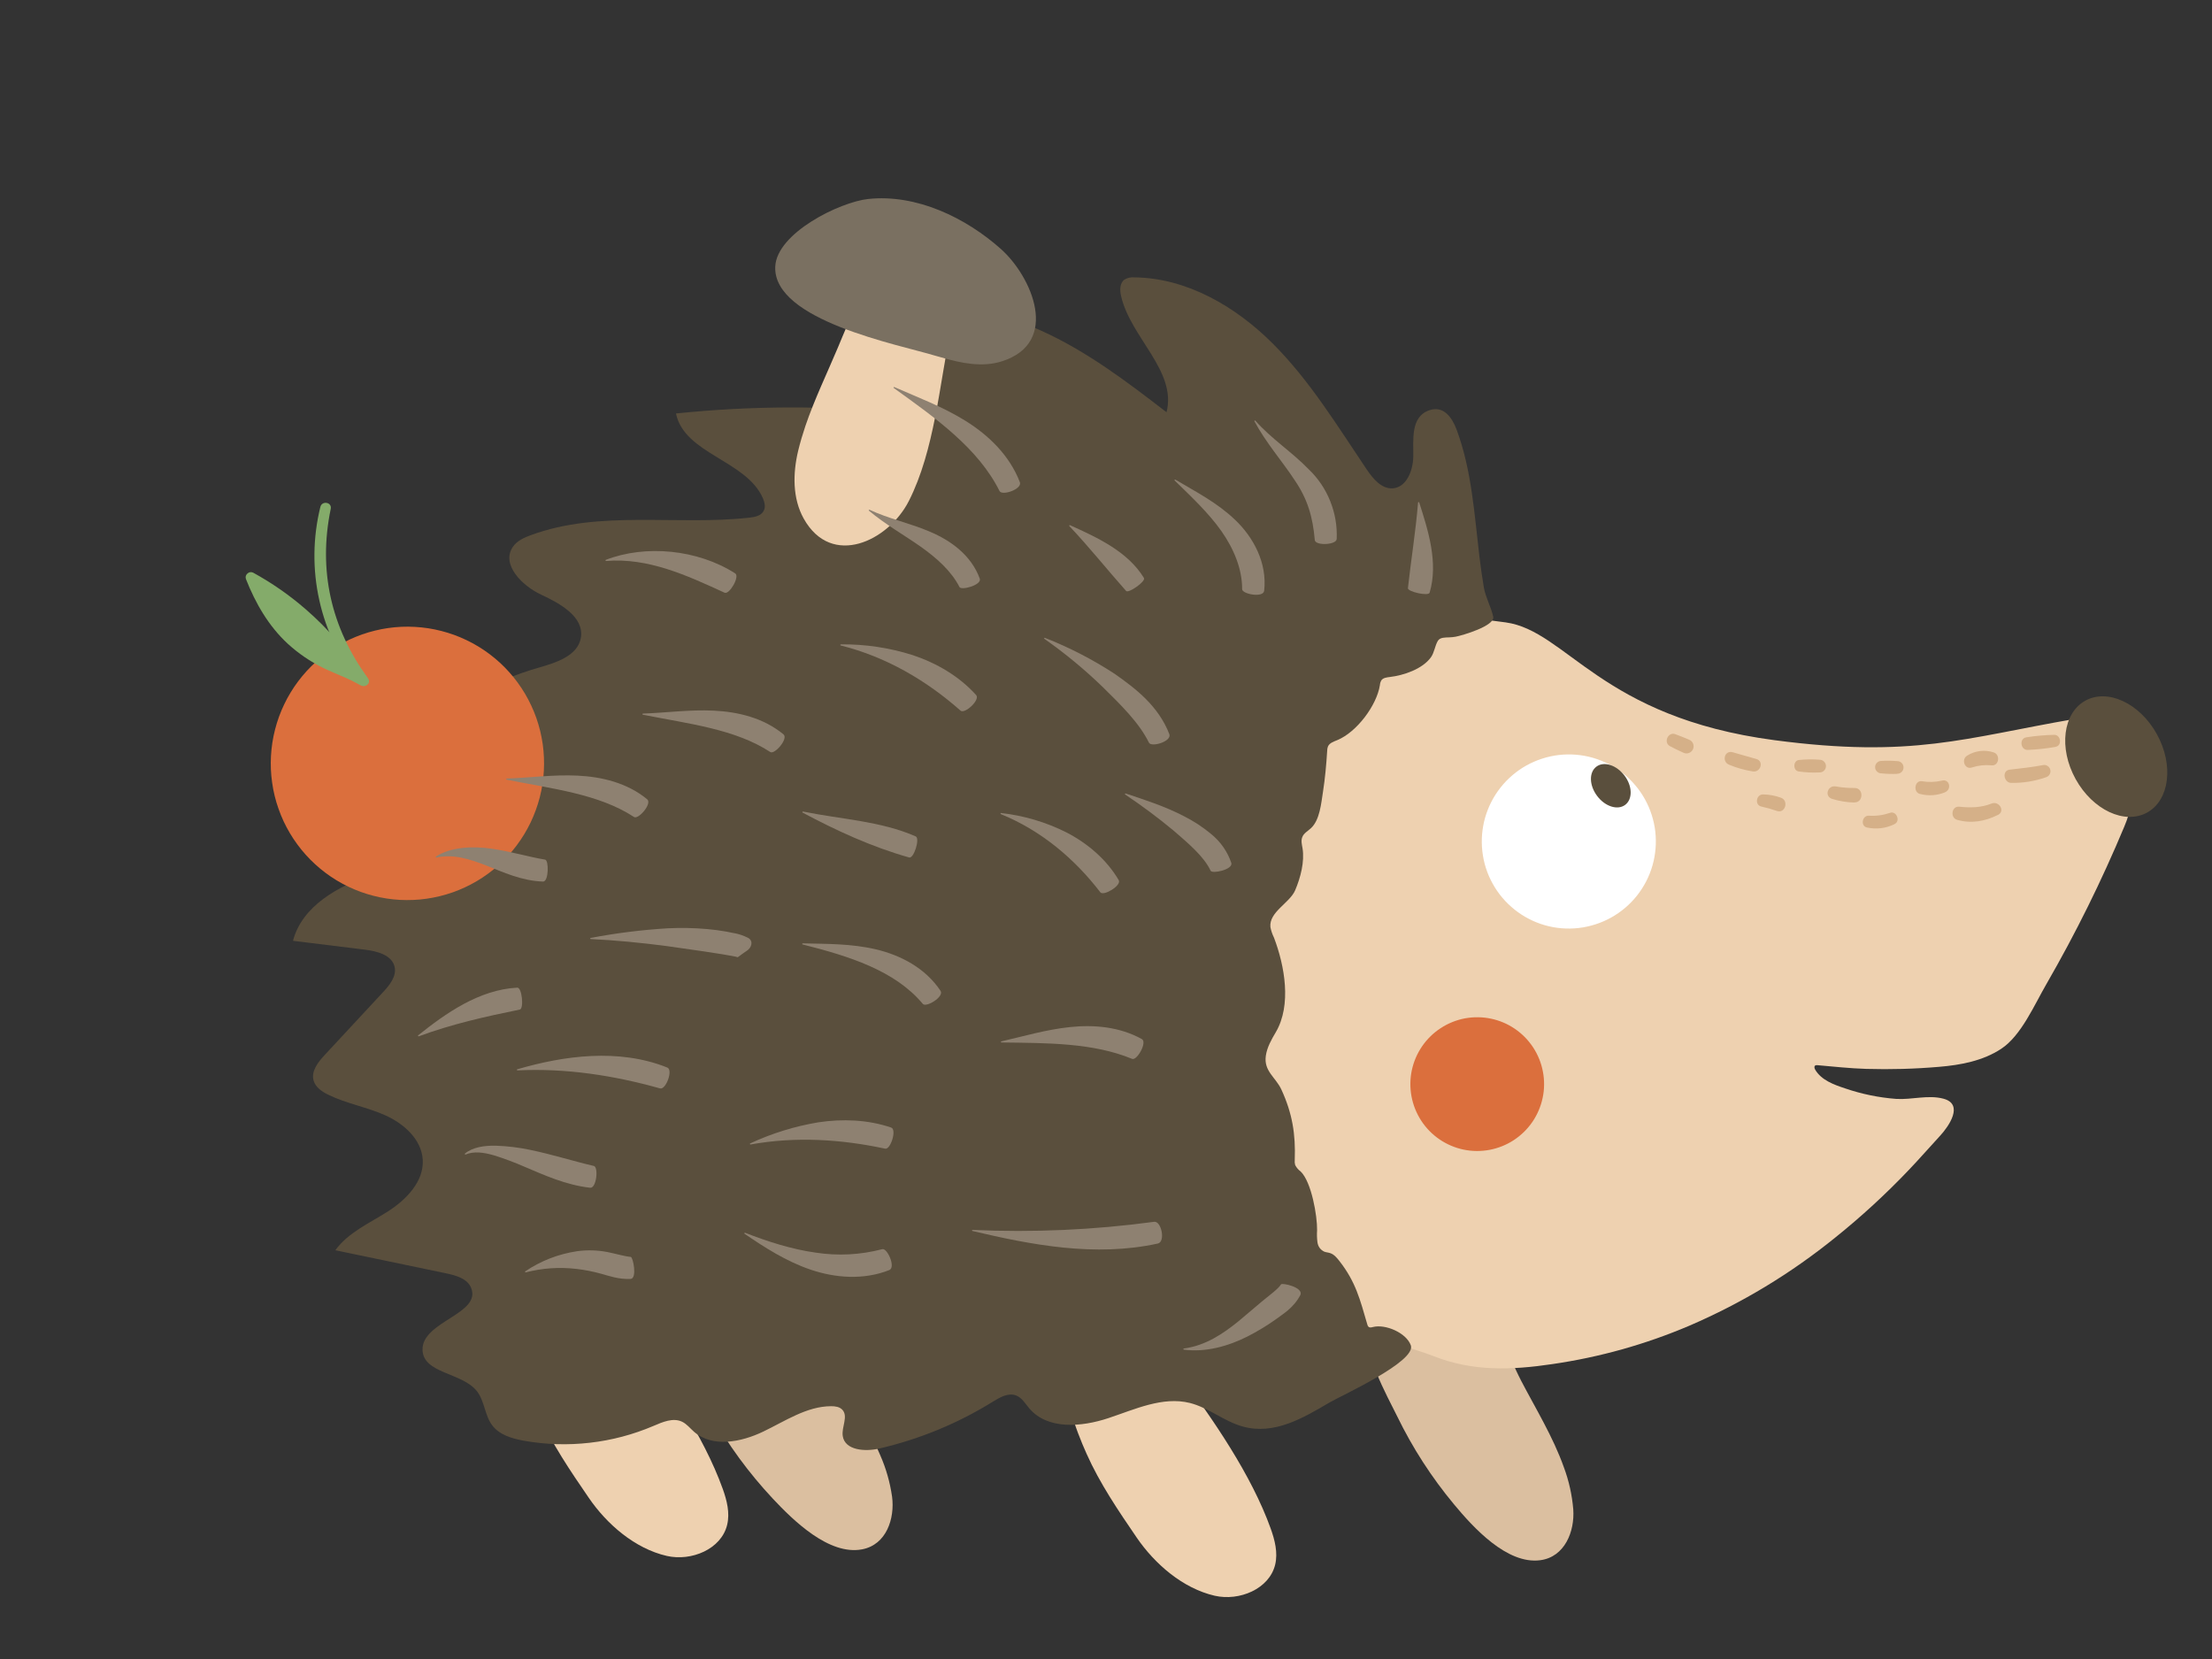 <svg xmlns="http://www.w3.org/2000/svg" xmlns:xlink="http://www.w3.org/1999/xlink" id="eDIrPhN9jof1" viewBox="0 0 240 180"><rect x="0" y="0" width="240" height="180" fill="#333333" stroke="none"/><style><![CDATA[#eDIrPhN9jof2_tr {animation: eDIrPhN9jof2_tr__tr 6000ms linear infinite normal forwards}@keyframes eDIrPhN9jof2_tr__tr { 0% {transform: translate(23.712px,139.124px) rotate(20deg)} 23.333% {transform: translate(23.712px,139.124px) rotate(0deg)} 35% {transform: translate(23.712px,139.124px) rotate(2deg)} 50% {transform: translate(23.712px,139.124px) rotate(4deg)} 75% {transform: translate(23.712px,139.124px) rotate(0deg)} 100% {transform: translate(23.712px,139.124px) rotate(20deg)}} #eDIrPhN9jof3_tr {animation: eDIrPhN9jof3_tr__tr 6000ms linear infinite normal forwards}@keyframes eDIrPhN9jof3_tr__tr { 0% {transform: translate(147.644px,100.809px) rotate(0deg);animation-timing-function: cubic-bezier(0.47,0,0.745,0.715)} 23.333% {transform: translate(147.644px,100.809px) rotate(-8deg);animation-timing-function: cubic-bezier(0.47,0,0.745,0.715)} 51.667% {transform: translate(147.644px,100.809px) rotate(0deg);animation-timing-function: cubic-bezier(0.47,0,0.745,0.715)} 75% {transform: translate(147.644px,100.809px) rotate(20deg);animation-timing-function: cubic-bezier(0.47,0,0.745,0.715)} 100% {transform: translate(147.644px,100.809px) rotate(0deg)}} #eDIrPhN9jof11_to {animation: eDIrPhN9jof11_to__to 6000ms linear infinite normal forwards}@keyframes eDIrPhN9jof11_to__to { 0% {transform: translate(147.361px,35.826px)} 30% {transform: translate(147.361px,35.826px)} 60% {transform: translate(147px,43px);animation-timing-function: cubic-bezier(0.42,0,0.58,1)} 100% {transform: translate(147.361px,35.826px)}}]]></style><g id="eDIrPhN9jof2_tr" transform="translate(23.712,139.124) rotate(20)"><g transform="translate(-23.839,-138.111)"><g id="eDIrPhN9jof3_tr" transform="translate(147.644,100.809) rotate(0)"><path d="M167.876,107.06c1.015,1.194,1.851,2.504,2.512,3.932.975,2.187.909,5.174-1.486,6.415-3.232,1.676-8.044-.858-10.848-2.494-3.305-1.927-6.332-4.22-9.081-6.882-1.665-1.618-6.423-5.616-6.014-8.197.398-2.523,5.766-4.743,7.84-5.477c3.574-1.267,7.105,3.257,9.504,5.459c2.468,2.261,5.356,4.55,7.573,7.245Z" transform="translate(-147.644,-100.809)" fill="#dbbfa0"></path></g><path d="M129.014,88.719c2.421,3.275,5.01,6.558,8.347,8.927c1.862,1.362,3.918,2.289,6.171,2.786c2.329.453,4.626.066,6.97.121c4.462.124,8.405-1.442,12.36-3.593c4.571-2.457,8.756-5.459,12.549-9.001c4.535-4.272,8.406-9.081,11.615-14.423c1.873-3.089,3.531-6.287,4.977-9.599.682-1.552,1.289-3.136,1.946-4.707.5-1.212,1.263-4.038-1.044-3.845-1.724.146-3.195,1.3-4.831,1.778-1.829.511-3.692.785-5.59.822-1.304.04-2.731.036-3.739-.792-.124-.106-.252-.27-.168-.423.066-.073.142-.113.237-.128c1.702-.456,3.421-.876,5.094-1.428c2.505-.829,4.955-1.8,7.346-2.91c2.129-.979,4.258-2.238,5.678-4.152c1.559-2.103,1.742-5.714,2.209-8.307c1.099-6.258,1.796-12.564,2.092-18.914.362-7.124-5.042-11.407-9.059-9.128-10.519,6.021-15.047,10.03-29.82,13.302-18.556,4.104-25.219-3.432-31.755-2.038-7,1.475-20.758,5.178-16.424,32.986c1.895,12.031,7.657,22.959,14.839,32.664Z" fill="#eed1b0"></path><path d="M97.727,131.198c1.084,1.132,1.994,2.392,2.735,3.772c1.107,2.125,1.216,5.119-1.102,6.492-3.133,1.862-8.077-.387-10.976-1.855-3.414-1.731-6.569-3.841-9.471-6.339-1.753-1.511-6.729-5.228-6.481-7.828.252-2.541,5.477-5.072,7.503-5.93c3.502-1.471,7.288,2.837,9.811,4.893c2.585,2.114,5.601,4.239,7.982,6.795Z" fill="#dbbfa0"></path><path d="M140.253,124.18c.851,1.023,1.64,2.184,1.793,3.502.311,2.709-2.293,5.082-4.998,5.422-3.542.442-7.31-1.022-10.115-3.027-2.88-2.067-5.78-4.155-8.241-6.704-1.887-1.946-5.568-6.083-5.214-9.066.322-2.695,4.152-3.257,6.244-3.658c2.092-.402,3.637-.041,5.386,1.106c5.17,3.385,11.187,7.664,15.145,12.425Z" fill="#eed1b0"></path><path d="M82.906,140.458c.851,1.022,1.639,2.183,1.789,3.501.314,2.71-2.289,5.079-4.995,5.419-3.538.442-7.31-1.019-10.111-3.027-2.888-2.063-5.784-4.152-8.248-6.704-1.884-1.946-5.568-6.083-5.214-9.066.325-2.695,4.152-3.257,6.244-3.659c2.092-.401,3.64-.036,5.386,1.107c5.174,3.388,11.188,7.671,15.149,12.429Z" fill="#eed1b0"></path><path d="M126.002,26.392c.636-.376,3.641-2.578,3.097-3.443-.577-.916-1.487-1.669-2.031-2.618-.544-.949-1.077-1.968-1.588-2.965-2.11-4.17-3.991-8.529-7.047-12.122-.894-1.048-2.194-1.994-3.48-.99-1.759,1.366-.507,3.702.059,5.345.489,1.42.456,3.377-.913,3.991-1.117.496-2.37-.241-3.363-.96-4.604-3.345-9.095-6.945-14.243-9.344-5.148-2.403-11.195-3.502-16.559-1.618-.38.099-.694.296-.942.602-.358.537-.084,1.256.267,1.796c2.505,3.885,8.489,5.561,8.946,10.162-5.199-1.654-10.465-3.283-15.912-3.673-5.448-.391-11.151.584-15.602,3.746-.551.391-1.092.847-1.362,1.479-1.38,3.443,6.733,4.703,5.926,8.325-7.956,2.045-15.631,4.864-23.018,8.453c2.37,3.834,8.909,2.154,12.013,5.422.332.354.628.807.537,1.289-.091.573-.664.924-1.19,1.183-7.146,3.542-15.569,4.747-21.652,9.906-.595.507-1.19,1.077-1.387,1.847-.581,2.227,2.359,3.629,4.652,3.83c2.293.197,5.254.675,5.656,2.939.34,1.935-1.581,3.421-3.173,4.582-2.089,1.508-3.973,3.235-5.656,5.189-1.282,1.486-2.479,3.202-2.622,5.163s1.154,4.141,3.115,4.309c1.147.099,2.362-.478,3.425-.026c1.596.675,1.519,3.009.756,4.568-1.712,3.502-5.251,5.656-8.314,8.08-3.063,2.424-6.006,5.809-5.638,9.697l7.686-1.771c1.285-.292,2.925-.453,3.64.654.566.88.172,2.041-.237,3.005-1.205,2.855-2.413,5.711-3.615,8.566-.416.979-.811,2.18-.183,3.038.442.606,1.252.807,1.997.891c2.194.241,4.414-.179,6.616-.015s4.579,1.117,5.451,3.144c.935,2.18-.208,4.695-1.65,6.576-1.446,1.884-3.257,3.607-3.907,5.889l12.177-1.76c1.077-.153,2.315-.244,3.045.537c2.099,2.275-3.772,5.265-2.636,8.143.953,2.409,4.845.832,7.058,2.183c1.168.708,1.698,2.176,2.841,2.921c1.095.716,2.523.621,3.816.398c2.373-.416,4.633-1.161,6.788-2.238c2.154-1.074,4.108-2.432,5.868-4.079.789-.741,1.687-1.595,2.764-1.489.562.058,1.062.376,1.588.58c2.472.957,5.185-.683,7.04-2.578c1.855-1.891,3.502-4.202,5.984-5.115.413-.153.887-.256,1.278-.055.88.446.54,1.8,1.019,2.666.756,1.387,2.874.777,4.195-.088c3.775-2.461,7.058-5.462,9.847-9.004.555-.701,1.22-1.486,2.107-1.479.694,0,1.263.5,1.866.84c2.662,1.497,5.995-.051,8.387-1.943c2.392-1.891,4.732-4.264,7.766-4.582c2.081-.212,4.155.606,6.244.442c3.56-.267,5.886-3.148,8-5.703.847-1.03,7.328-7.376,6.138-8.815-.935-1.124-3.411-1.234-4.535-.463-.139.095-.296.204-.453.15-.095-.044-.172-.11-.223-.201-1.668-2.278-2.756-3.9-5.163-5.408-.383-.241-.807-.497-1.256-.486-.233,0-.46.08-.693.069-.464-.058-.807-.296-1.026-.712-.201-.387-.358-.789-.479-1.209-.507-1.46-2.351-4.696-3.845-5.371-.303-.088-.573-.241-.806-.456-.11-.15-.187-.318-.23-.496-.862-2.669-1.969-4.659-3.977-6.689-1.033-1.044-2.505-1.216-2.844-2.881-.186-.913-.026-1.855.146-2.768.613-3.366-1.559-7.094-3.699-9.57-.292-.278-.544-.592-.752-.938-.716-1.49,1.077-3.173,1.157-4.67.081-1.493-.087-3.268-.806-4.557-.205-.358-.453-.716-.442-1.121c0-.46.347-.833.555-1.242.602-1.172.113-2.928-.124-4.152-.289-1.468-.672-2.91-1.096-4.345-.055-.15-.08-.299-.08-.457.022-.423.405-.716.719-1.004c1.676-1.53,2.731-4.98,2.301-7.186-.052-.175-.059-.358-.03-.54.084-.329.435-.5.742-.657c1.347-.679,3.012-2.001,3.454-3.52.179-.628-.019-1.329.098-1.946.084-.442.614-.61,1.03-.778.215-.088.423-.186.624-.303Z" fill="#5a4f3d"></path><path d="M194.507,17.895c2.889,2.516,6.708,2.855,8.533.756c1.826-2.099.968-5.835-1.916-8.351-2.889-2.516-6.712-2.855-8.537-.759-1.826,2.096-.968,5.838,1.92,8.354Z" fill="#5a4f3d"></path><path d="M153.602,38.85c.274.555.497,1.132.657,1.731.165.599.267,1.209.311,1.826.044.621.025,1.238-.051,1.851-.081.617-.219,1.22-.413,1.807-.197.588-.449,1.15-.759,1.691-.307.537-.665,1.041-1.07,1.508-.409.467-.855.891-1.348,1.271-.489.38-1.011.708-1.566.986s-1.132.496-1.731.661c-.595.164-1.205.267-1.822.31-.62.044-1.237.026-1.851-.055-.617-.077-1.216-.215-1.804-.412-.587-.197-1.153-.449-1.69-.756s-1.041-.664-1.508-1.073c-.471-.405-.895-.854-1.274-1.344-.38-.493-.705-1.015-.983-1.57-.277-.555-.496-1.132-.661-1.731-.16-.599-.266-1.205-.31-1.826-.04-.617-.025-1.234.055-1.851.077-.614.215-1.216.412-1.804.198-.592.45-1.154.756-1.69.307-.54.665-1.044,1.07-1.512.409-.467.858-.891,1.347-1.271.49-.38,1.012-.708,1.567-.986s1.132-.496,1.731-.661c.598-.161,1.204-.267,1.825-.31.617-.04,1.234-.026,1.851.055.614.077,1.216.215,1.804.413.588.197,1.15.449,1.687.756.54.307,1.044.664,1.512,1.073.467.405.891.854,1.27,1.347.38.489.709,1.011.986,1.566Z" fill="#fff"></path><g id="eDIrPhN9jof11_to" transform="translate(147.361,35.826)"><path d="M146.347,37.371c1.202.785,2.633.727,3.192-.135.558-.858.04-2.191-1.165-2.961-1.201-.77-2.629-.727-3.188.135-.562.858-.043,2.176,1.161,2.961Z" transform="translate(-147.361,-35.826)" fill="#5a4f3d"></path></g><path d="M151.053,67.498c.245.409.446.84.603,1.289.161.449.274.909.339,1.384.07.471.088.946.063,1.42-.026.475-.095.946-.212,1.406-.121.46-.281.909-.486,1.336-.208.431-.453.836-.737,1.22-.285.38-.607.73-.961,1.048s-.737.599-1.146.843c-.409.241-.84.442-1.289.603-.449.157-.909.27-1.38.34-.471.066-.946.088-1.421.062-.474-.025-.945-.099-1.405-.215-.46-.117-.906-.281-1.337-.486s-.836-.453-1.216-.738c-.379-.285-.73-.606-1.048-.96-.317-.354-.598-.738-.843-1.147-.241-.409-.442-.84-.602-1.289-.157-.449-.271-.909-.34-1.38-.066-.475-.088-.946-.062-1.424.025-.475.098-.942.215-1.406.117-.46.281-.906.486-1.336.204-.431.453-.836.738-1.216.284-.383.606-.734.96-1.052.354-.318.734-.599,1.143-.843.412-.241.839-.442,1.289-.599.449-.161.909-.274,1.38-.34.474-.069.945-.091,1.424-.066.474.025.942.099,1.402.215.464.12.909.281,1.34.486.427.208.832.453,1.216.738.379.285.73.606,1.048.96.317.354.598.738.839,1.147Z" fill="#db6f3d"></path><path d="M98.676,48.569c-1.764-1.687-4.283-2.812-6.766-3.951-2.519-1.125-5.108-2.045-7.77-2.76-.033,0-.018-.113.018-.113c2.855.069,5.674.431,8.456,1.077c2.739.738,5.681,1.665,7.832,4.133.519.654-1.355,2.03-1.771,1.614Z" fill="#8e8171"></path><path d="M99.275,65.632c-3.852-2.45-8.285-4.104-13.075-4.283-.029,0-.04-.113,0-.117c2.443-.588,4.911-.738,7.409-.449c2.534.329,5.075,1.263,7.087,2.925.515.424-.942,2.224-1.42,1.924Z" fill="#8e8171"></path><path d="M78.273,52.294c-4.575-1.8-9.555-2.728-14.653-2.194-.029,0-.055-.106-.026-.113c2.501-.938,5.086-1.464,7.752-1.577c2.706-.077,5.51.424,7.942,1.716.621.332-.442,2.392-1.015,2.169Z" fill="#8e8171"></path><path d="M102.481,29.466c-.734-2.056-2.345-3.812-4.276-5.159-1.935-1.351-4.309-2.373-6.656-3.429-.029-.011,0-.113.033-.11c2.519.478,5.13.789,7.635,1.899c2.461,1.077,4.864,3.173,5.572,6.156.154.778-2.147,1.132-2.307.643Z" fill="#8e8171"></path><path d="M60.417,63.576c-4.473-1.044-9.358.157-14.401.927-.029,0-.055-.102-.029-.113c2.366-.953,4.619-2.158,7.131-2.936s5.327-1.114,7.993-.168c.679.256-.157,2.425-.694,2.289Z" fill="#8e8171"></path><path d="M64.709,85.707c-.201-.015-1.077.172-1.691.27l-2.008.398-4.005.84c-2.669.595-5.335,1.278-7.978,2.099-.033,0-.077-.091-.044-.106c2.421-1.446,4.926-2.728,7.514-3.852c1.315-.555,2.662-1.015,4.038-1.384.69-.186,1.387-.336,2.085-.46.745-.077,1.245-.303,2.465-.161.679.142.665.902.314,1.362-.351.46-.646.968-.69.993Z" fill="#8e8171"></path><path d="M61.663,101.962c-5.163.391-10.311,1.395-15.233,3.465-.029,0-.084-.084-.055-.102c4.247-3.125,9.566-5.941,15.252-5.758.705.026.683,2.344.036,2.395Z" fill="#8e8171"></path><path d="M85.309,83.593c-4.079-2.37-9.3-2.129-14.477-1.596-.033,0-.051-.106-.022-.113c2.479-.833,4.962-1.786,7.7-2.11c2.739-.321,5.74.069,8.132,1.837.606.456-.854,2.275-1.333,1.983Z" fill="#8e8171"></path><path d="M108.695,81.434c-4.575-.197-9.212,1.523-13.955,3.184-.029,0-.077-.084-.051-.102c2.111-1.362,4.152-2.881,6.499-4.024c2.348-1.143,5.035-1.869,7.763-1.439.701.124.299,2.41-.256,2.381Z" fill="#8e8171"></path><path d="M86.846,99.753c-4.805.668-9.544,2.045-13.9,4.579-.025.014-.091-.07-.069-.091c1.844-1.844,3.903-3.407,6.174-4.692c2.319-1.263,4.94-2.114,7.617-2.172.683-.029.774,2.293.179,2.377Z" fill="#8e8171"></path><path d="M118.167,99.308c-5.893,3.728-12.834,4.83-19.384,5.601-.044,0-.062-.102-.022-.11c6.302-1.979,12.377-4.502,18.227-7.572.694-.365,1.924,1.603,1.179,2.081Z" fill="#8e8171"></path><path d="M91.782,111.97c-2.249,2.005-5.243,2.823-8.055,2.885-2.808.058-5.51-.559-8.077-1.212-.033,0-.015-.117.018-.117c2.658.062,5.404-.051,7.938-.592c2.417-.482,4.644-1.424,6.675-2.826.438-.336,2.07,1.322,1.501,1.862Z" fill="#8e8171"></path><path d="M49.843,49.029c-4.531-.372-9.103-.752-13.283,1.172-.026,0-.084-.08-.062-.099c3.483-3.056,8.975-4.495,13.714-3.436.606.132.201,2.413-.369,2.362Z" fill="#8e8171"></path><path d="M78.484,69.174c-4.17.31-8.416-.036-12.546-.624-.029,0-.022-.113,0-.117c4.195-.624,8.321-1.924,12.44-1.65.526.033.643,2.355.106,2.392Z" fill="#8e8171"></path><path d="M108.067,21.762c-1.078-2.322-2.29-3.947-4.309-5.386-1.939-1.45-4.283-2.72-6.266-4.498-.026-.022.036-.11.066-.095c2.329,1.274,4.849,1.815,7.27,2.99c1.296.573,2.417,1.387,3.363,2.443.945,1.055,1.632,2.256,2.063,3.604.233.632-1.903,1.515-2.187.942Z" fill="#8e8171"></path><path d="M119.346,23.207c-.738-3.009-1.3-6.028-2.151-9.128c0-.018.092-.066.103-.051c1.946,2.512,4.22,5.433,4.429,8.84.014.427-2.286.712-2.381.34Z" fill="#8e8171"></path><path d="M90.719,33.95c-2.724-1.468-5.338-3.078-8.215-4.517-.018,0,0-.113.029-.11c3.169.245,6.857.515,9.523,2.643.336.263-.997,2.165-1.336,1.983Z" fill="#8e8171"></path><path d="M44.44,99.125c-3.199,1.964-6.364,3.976-9.333,6.496-.018.014-.102-.055-.091-.073c2.001-3.286,4.524-6.934,8.347-8.559.475-.204,1.468,1.888,1.077,2.136Z" fill="#8e8171"></path><path d="M58.223,114.683c-2.585.628-5.141.417-7.507.296-1.165-.073-2.333-.084-3.498-.029-1.117.077-2.205.285-2.95.986-.018.018-.106-.048-.091-.073.54-.946,1.694-1.57,2.866-1.965c1.198-.39,2.421-.675,3.67-.851c2.49-.361,4.882-.449,7.076-.722.533-.059,1.099,2.19.434,2.358Z" fill="#8e8171"></path><path d="M65.738,122.475c-1.201.508-2.341.497-3.231.573-.898.07-1.782.209-2.658.417-1.833.434-3.527,1.183-5.079,2.253-.018.011-.095-.066-.08-.084c1.223-1.68,2.749-3.016,4.575-4.006.964-.504,1.983-.843,3.056-1.022c1.059-.161,1.95-.201,2.603-.376.256-.062,1.46,1.942.814,2.245Z" fill="#8e8171"></path><path d="M109.717,59.341c-1.226-1.22-3.289-1.964-5.283-2.724-2.063-.738-4.155-1.366-6.28-1.884-.029,0-.015-.117.011-.117c2.223-.059,4.509-.153,6.817.153c1.172.139,2.315.409,3.425.807c1.252.438,2.3,1.172,3.136,2.205.42.617-1.555,1.84-1.826,1.559Z" fill="#8e8171"></path><path d="M134.612,99.257c-.223,1.617-1.077,2.586-1.673,3.502-.664.949-1.391,1.848-2.179,2.695-1.6,1.705-3.681,3.202-6.029,3.713-.029,0-.062-.095-.04-.109c2.122-1.096,3.484-2.984,4.601-4.849l1.643-2.867c.58-.982,1.172-1.843,1.311-2.446.051-.219,2.41-.537,2.366.361Z" fill="#8e8171"></path><path d="M191.433,18.797c-1.011.829-2.136,1.457-3.37,1.884-.748.241-1.405-.902-.646-1.289c1.095-.559,2.194-1.077,3.25-1.716.153-.091.317-.117.493-.077.175.036.314.132.412.278.102.15.139.31.113.486-.029.179-.113.321-.252.431v.004Z" fill="#d5b088"></path><path d="M185.42,19.615c-.708.183-1.354.5-1.931.957-.65.493-1.395-.434-.92-1.033.31-.402.693-.719,1.146-.953.453-.23.931-.354,1.439-.369.785-.055,1.077,1.201.27,1.398h-.004Z" fill="#d5b088"></path><path d="M181.685,24.088c-.716.639-1.548,1.008-2.501,1.099-.775.088-1.059-1.201-.271-1.369.731-.132,1.402-.402,2.023-.807.716-.486,1.348.54.738,1.077h.011Z" fill="#d5b088"></path><path d="M176.109,23.989c-.537.219-1.085.398-1.643.537-.175.058-.347.047-.511-.037-.165-.08-.278-.208-.34-.383-.058-.175-.047-.347.033-.511.08-.168.208-.281.38-.343.533-.23,1.077-.42,1.635-.573.179-.062.351-.051.523.033.167.084.284.215.346.394s.052.354-.032.522c-.084.172-.216.285-.391.347v.015Z" fill="#d5b088"></path><path d="M172.812,28.498c-.778.263-1.577.413-2.399.453-.924.033-.964-1.256-.088-1.406.68-.117,1.337-.299,1.979-.54.942-.354,1.465,1.168.508,1.479v.015Z" fill="#d5b088"></path><path d="M165.239,32.23c-.592.007-1.179.051-1.764.128-.763.091-.964-1.055-.27-1.3.624-.215,1.267-.325,1.932-.329.964-.018,1.055,1.497.091,1.501h.011Z" fill="#d5b088"></path><path d="M153.504,29.758c-.537-.044-1.077-.084-1.592-.168-.811-.131-.719-1.402.095-1.417.54,0,1.077.018,1.603.048.106,0,.212.018.31.062.099.04.183.102.259.179.073.08.128.172.165.27.036.102.051.208.044.314-.008.106-.037.208-.088.303-.048.099-.117.179-.201.245-.08.069-.175.117-.281.146-.102.029-.208.033-.314.018Z" fill="#d5b088"></path><path d="M161.295,29.097c-.88.168-1.767.234-2.662.194-.883-.04-1.011-1.329-.087-1.406.927-.073,1.778-.117,2.661-.19.888-.073.953,1.245.088,1.402Z" fill="#d5b088"></path><path d="M168.142,26.724c-.704.296-1.427.518-2.176.675-.61.11-.949-.884-.398-1.172.683-.336,1.395-.606,2.129-.807.179-.062.354-.051.526.033.171.084.288.215.35.394.062.183.051.358-.033.529-.084.172-.215.285-.398.347Z" fill="#d5b088"></path><path d="M177.723,29.203c-.741.763-1.639,1.22-2.691,1.373-.737.106-.949-1.055-.255-1.274.759-.219,1.445-.581,2.059-1.077.573-.478,1.413.46.873.979h.014Z" fill="#d5b088"></path><path d="M187.899,24.445c-1.077,1.135-2.381,1.888-3.958,2.001-.811.062-1.099-1.216-.27-1.417c1.153-.288,2.263-.705,3.162-1.512.664-.595,1.73.248,1.077.927h-.011Z" fill="#d5b088"></path><path d="M191.266,15.357c-.88.511-1.793.96-2.735,1.347-.72.27-1.3-.825-.617-1.23.894-.493,1.814-.924,2.767-1.296.672-.267,1.238.811.585,1.169v.011Z" fill="#d5b088"></path><path d="M34.322,67.71c.343.343.668.701.979,1.077.307.376.595.767.865,1.168.27.405.518.822.749,1.249.23.431.434.869.621,1.318.186.449.35.906.489,1.369.142.464.259.935.354,1.413.095.475.168.957.215,1.439.047.486.069.968.069,1.453s-.022.971-.069,1.457c-.048.482-.12.96-.215,1.439-.095.475-.212.946-.354,1.413-.139.464-.303.92-.489,1.369s-.391.887-.621,1.315c-.23.431-.478.847-.749,1.249-.27.405-.559.796-.865,1.168-.31.376-.635.738-.979,1.081-.343.343-.701.668-1.077.979-.376.307-.767.595-1.168.865-.405.27-.822.518-1.249.749-.427.23-.865.438-1.315.621-.449.186-.905.35-1.369.493-.464.139-.935.259-1.413.354-.475.095-.953.164-1.439.212-.482.048-.968.073-1.453.073s-.968-.026-1.453-.073c-.482-.047-.96-.117-1.439-.212-.475-.095-.946-.215-1.409-.354-.467-.142-.924-.307-1.373-.493-.446-.183-.884-.391-1.315-.621-.427-.23-.843-.478-1.245-.749-.405-.27-.796-.559-1.168-.865-.376-.31-.738-.635-1.081-.979s-.668-.705-.975-1.081c-.31-.372-.599-.763-.869-1.168-.27-.402-.518-.818-.745-1.249-.23-.427-.438-.865-.624-1.315s-.347-.905-.489-1.369c-.142-.467-.259-.938-.354-1.413-.095-.478-.164-.957-.212-1.439-.047-.486-.073-.971-.073-1.457s.026-.968.073-1.453c.047-.482.117-.964.212-1.439.095-.478.212-.949.354-1.413s.303-.92.489-1.369c.186-.449.394-.887.624-1.318.226-.427.475-.843.745-1.249.27-.402.559-.792.869-1.168.307-.376.632-.734.975-1.077s.705-.668,1.081-.979c.372-.307.763-.595,1.168-.865.402-.27.818-.522,1.245-.749.431-.23.869-.438,1.315-.624.449-.186.905-.347,1.373-.489.464-.142.935-.259,1.409-.354.478-.095.957-.164,1.439-.212.486-.047.968-.073,1.453-.073s.971.026,1.453.073c.486.048.964.117,1.439.212.478.095.949.212,1.413.354s.92.303,1.369.489c.449.186.887.394,1.315.624.427.226.843.478,1.249.749.402.27.792.559,1.168.865.376.31.734.635,1.077.979Z" fill="#db6f3d"></path><path d="M16.668,70.988C11.016,67.202,7.562,61.831,6.576,55.094c-.106-.738-1.212-.537-1.128.194.183,1.698.559,3.356,1.125,4.966s1.307,3.136,2.227,4.575c.916,1.442,1.99,2.757,3.213,3.951c1.22,1.19,2.563,2.227,4.027,3.111.595.354,1.22-.497.628-.895v-.007Z" fill="#84ab6a"></path><path d="M15.511,70.236c-.27-.153-.537-.296-.792-.446-.829-.489-1.658-.975-2.505-1.431-1.431-.807-2.917-1.508-4.455-2.096-2.18-.836-4.422-1.431-6.729-1.785-.248-.018-.431.084-.548.303-.113.219-.095.427.058.621C2.399,67.505,4.579,69.341,7.189,70.437c1.453.602,2.961.986,4.524,1.154.88.091,1.764.117,2.643.175.449.033.895.073,1.344.142.369.051.836.201,1.026-.245.077-.248.022-.464-.168-.643-.31-.314-.661-.577-1.048-.785Z" fill="#84ab6a"></path><path d="M42.062,85.214c-2.231.73-4.433.522-6.368.475-1.939-.044-3.849.022-5.426,1.052-.018,0-.091-.066-.077-.088c1.179-1.541,3.337-2.457,5.429-2.885c2.089-.431,4.111-.54,5.831-.865.413-.084,1.19,2.103.61,2.311Z" fill="#8e8171"></path><path d="M48.938,75.257c-4.473-1.044-9.362.157-14.401.927-.029,0-.058-.102-.029-.113c2.362-.949,4.619-2.158,7.131-2.936s5.324-1.114,7.989-.168c.679.256-.153,2.425-.69,2.289Z" fill="#8e8171"></path><path d="M51.896,29.046c.022.927.08,1.855.183,2.782.288,2.505,1.179,5.064,3.085,6.711c4.692,4.042,9.475-.869,10.063-5.696.745-6.13-1.223-13.075-2.096-19.125-.719-4.995-4.761-10.508-8.57-4.831C52.528,11.932,52.466,16.306,52.298,19.83c-.15,3.06-.467,6.141-.402,9.216Z" fill="#eed1b0"></path><path d="M63.233,16.993c2.231-.146,4.524-.486,6.284-1.837c5.331-4.093-.091-9.778-4.268-11.429-4.747-1.888-10.658-2.483-15.379-.168-2.797,1.373-8.062,6.879-6.959,10.351c1.774,5.579,15.452,3.359,19.68,3.133l.643-.051Z" fill="#7a7061"></path><path d="M74.103,28.458c-3.768-3.571-9.198-5.061-14.623-6.583-.033,0-.015-.117.022-.113c2.819.186,5.67.201,8.544.807s5.762,1.884,7.81,4.243c.5.613-1.304,2.07-1.753,1.647Z" fill="#8e8171"></path><path d="M73.581,39.733c-1.406-1.311-3.348-2.099-5.433-2.669s-4.422-.949-6.649-1.76c-.029,0,0-.117.026-.113c2.348.215,4.626-.142,7.021,0c2.351.12,5.032.829,6.799,2.939.449.562-1.439,1.91-1.764,1.603Z" fill="#8e8171"></path></g></g></svg>